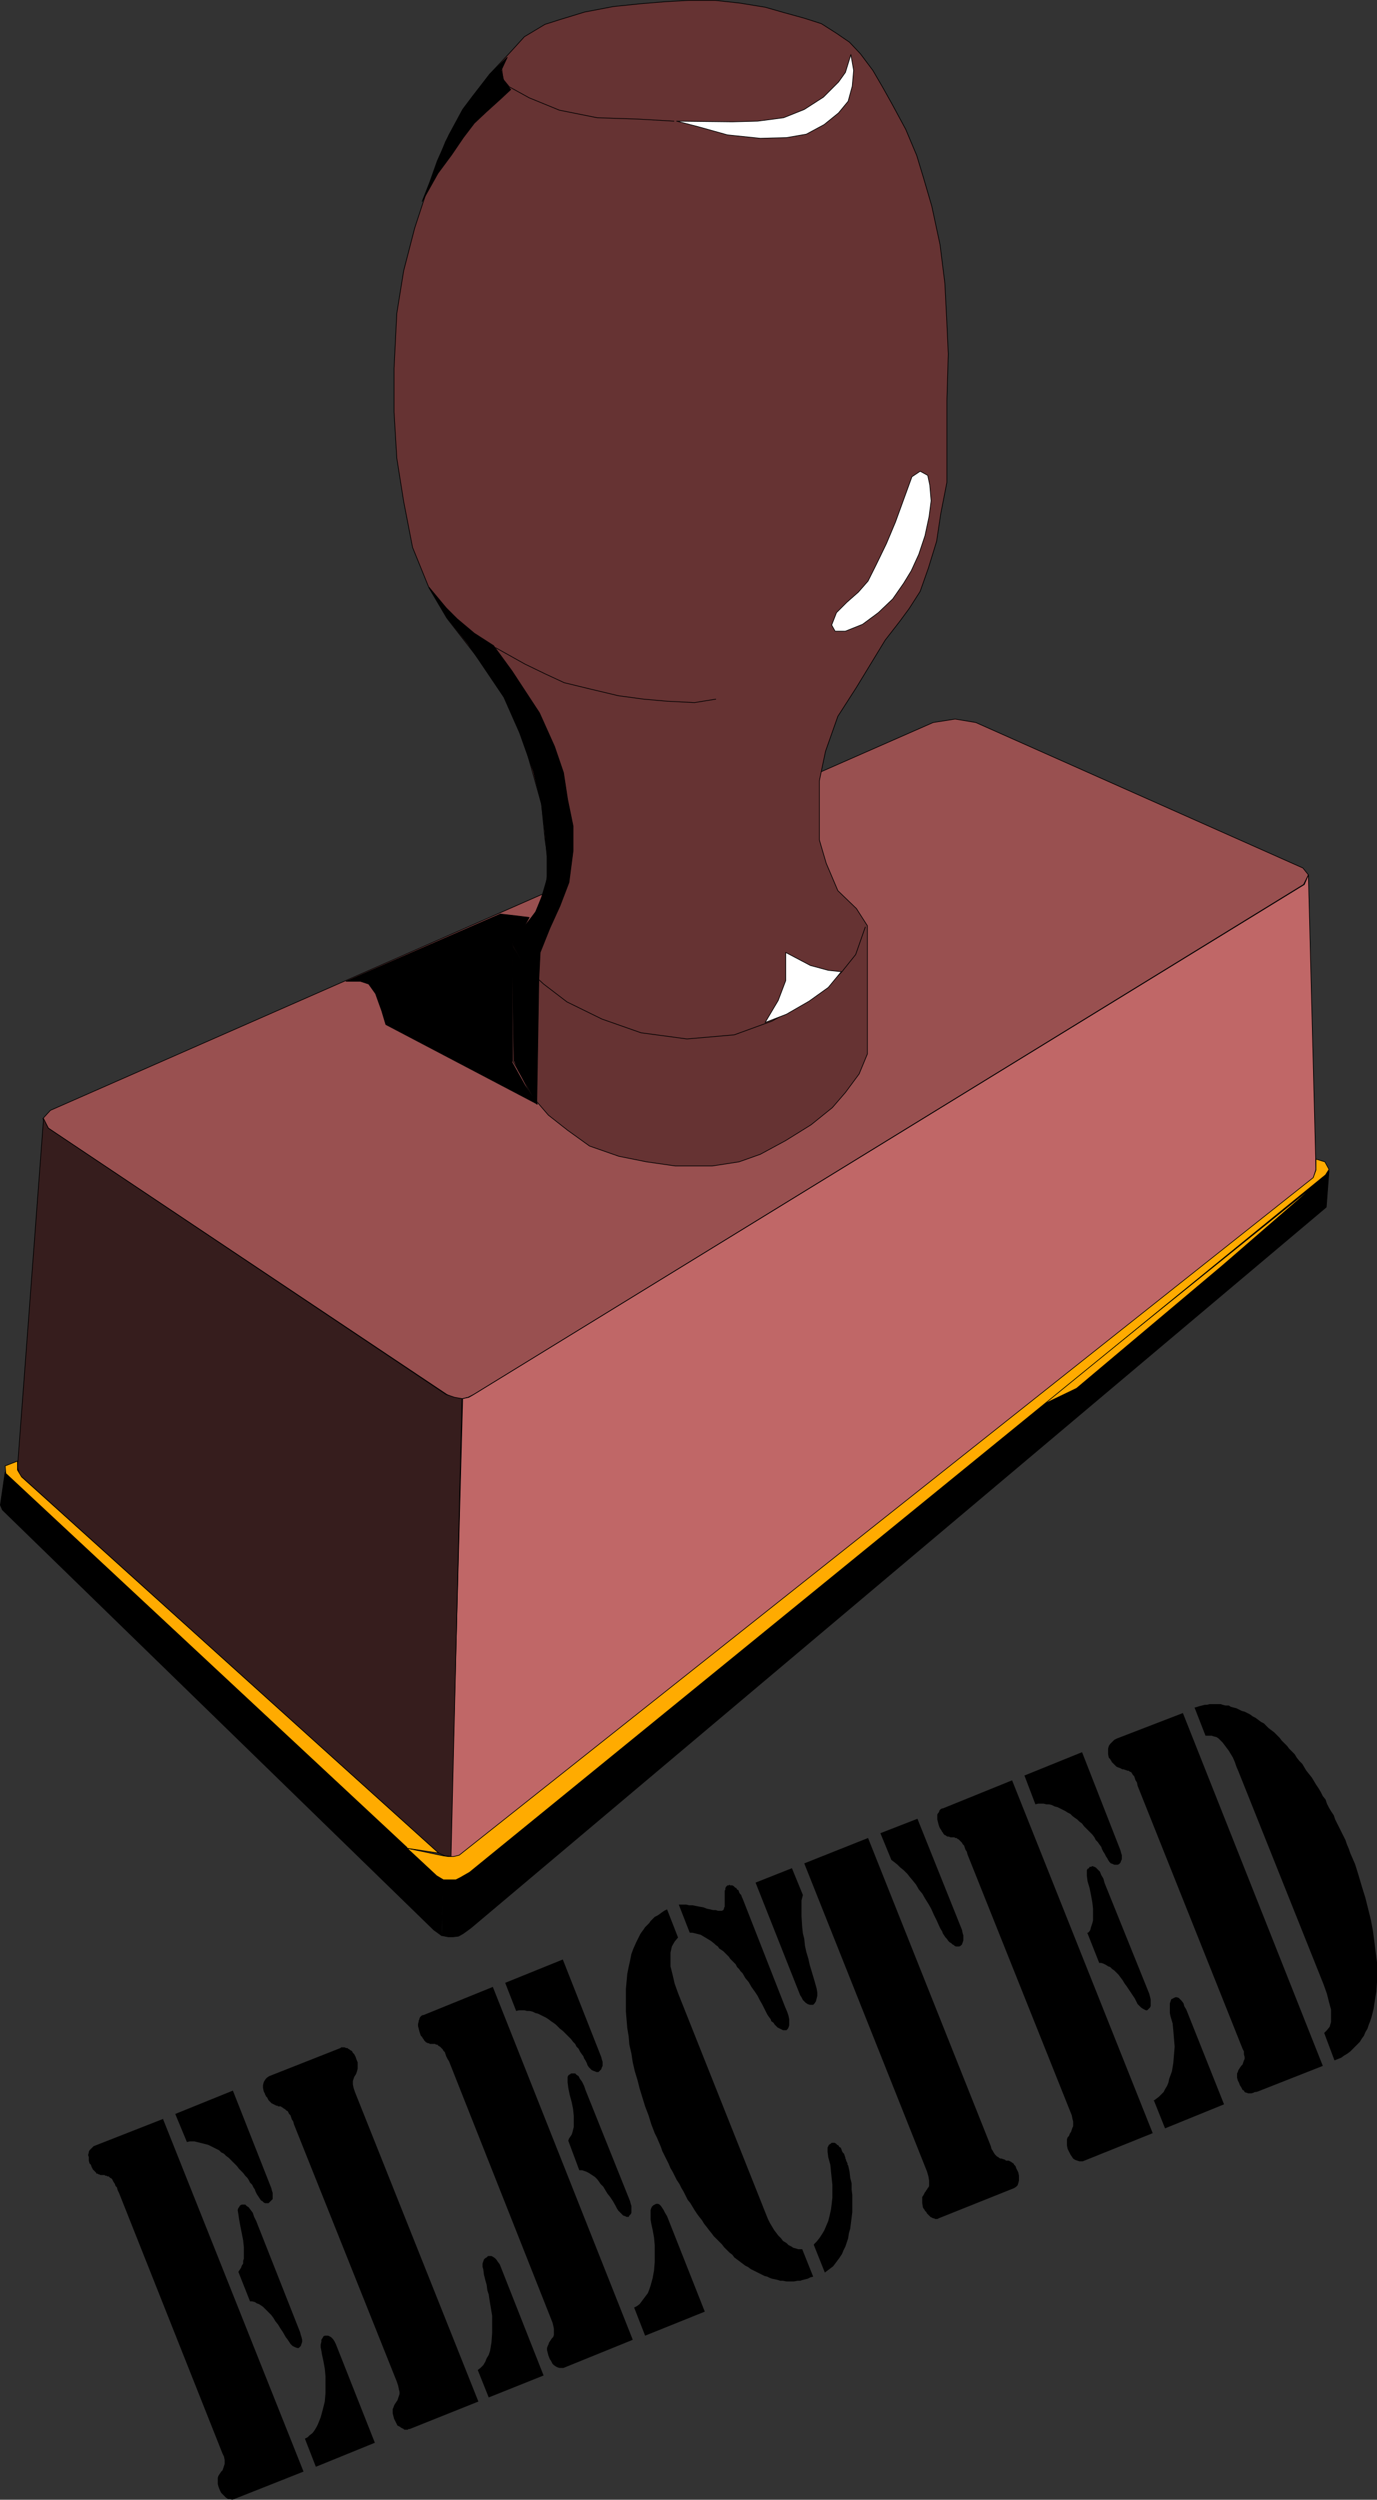 <?xml version="1.0" encoding="UTF-8" standalone="no"?>
<svg
   version="1.0"
   width="85.817mm"
   height="155.69mm"
   id="svg57"
   sodipodi:docname="Elected.wmf"
   xmlns:inkscape="http://www.inkscape.org/namespaces/inkscape"
   xmlns:sodipodi="http://sodipodi.sourceforge.net/DTD/sodipodi-0.dtd"
   xmlns="http://www.w3.org/2000/svg"
   xmlns:svg="http://www.w3.org/2000/svg">
  <rect width="100%" height="100%" fill="#333333" stroke="none"/>
  <sodipodi:namedview
     id="namedview57"
     pagecolor="#ffffff"
     bordercolor="#000000"
     borderopacity="0.25"
     inkscape:showpageshadow="2"
     inkscape:pageopacity="0.0"
     inkscape:pagecheckerboard="0"
     inkscape:deskcolor="#d1d1d1"
     inkscape:document-units="mm" />
  <defs
     id="defs1">
    <pattern
       id="WMFhbasepattern"
       patternUnits="userSpaceOnUse"
       width="6"
       height="6"
       x="0"
       y="0" />
  </defs>
  <path
     style="fill:#995050;fill-opacity:1;fill-rule:evenodd;stroke:none"
     d="m 219.814,170.075 5.17,-0.808 4.847,0.808 77.068,34.257 1.293,1.616 -1.131,2.262 -195.498,120.062 -1.293,0.646 -1.293,0.323 h -1.616 l -2.1,-0.97 -93.871,-62.697 -1.293,-2.262 1.777,-1.939 z"
     id="path1" />
  <path
     style="fill:none;stroke:#000000;stroke-width:0.162px;stroke-linecap:round;stroke-linejoin:round;stroke-miterlimit:4;stroke-dasharray:none;stroke-opacity:1"
     d="m 219.814,170.075 5.17,-0.808 4.847,0.808 77.068,34.257 1.293,1.616 -1.131,2.262 -195.498,120.062 -1.293,0.646 -1.293,0.323 h -1.616 l -2.1,-0.97 -93.871,-62.697 -1.293,-2.262 1.777,-1.939 207.939,-91.299 v 0"
     id="path2" />
  <path
     style="fill:#663333;fill-opacity:1;fill-rule:evenodd;stroke:none"
     d="m 128.366,197.545 -0.808,-8.241 -3.878,-13.735 -3.878,-9.857 -6.14,-9.372 -8.402,-10.827 -4.201,-7.11 -3.878,-9.534 -2.1,-10.827 -1.616,-10.18 -0.646,-10.827 V 86.694 l 0.646,-12.927 1.616,-10.019 2.585,-10.019 3.07,-9.372 4.201,-10.988 4.201,-7.756 6.14,-8.08 5.009,-5.333 3.231,-3.555 4.847,-2.909 3.555,-1.131 5.816,-1.778 6.786,-1.293 6.301,-0.646 5.816,-0.485 5.655,-0.323 h 6.14 l 5.816,0.646 5.978,0.97 4.524,1.293 4.685,1.293 4.039,1.293 3.554,2.262 3.07,2.101 2.585,2.747 2.908,3.878 2.262,3.878 2.262,4.04 3.231,5.979 2.585,6.14 1.616,5.333 1.939,6.625 1.939,9.049 1.131,9.049 0.485,9.534 0.323,7.11 -0.323,10.988 v 11.635 7.595 l -1.454,7.433 -0.969,6.464 -1.939,6.302 -1.939,5.494 -2.585,4.04 -2.262,3.07 -3.393,4.363 -6.786,11.15 -4.362,6.787 -2.908,8.241 -1.454,6.948 v 6.787 7.11 l 1.616,5.494 2.747,6.464 4.362,4.201 2.585,4.04 v 30.218 l -1.939,4.686 -3.231,4.363 -3.07,3.555 -5.009,4.04 -5.978,3.717 -5.978,3.232 -5.009,1.778 -6.301,0.97 h -8.725 l -6.786,-0.97 -6.463,-1.293 -6.947,-2.424 -5.17,-3.717 -4.524,-3.555 -4.039,-4.686 -2.747,-5.332 -1.616,-2.747 v -27.47 l 2.747,-4.04 2.747,-3.717 2.1,-5.171 0.969,-5.333 -0.969,-6.464 z"
     id="path3" />
  <path
     style="fill:none;stroke:#000000;stroke-width:0.162px;stroke-linecap:round;stroke-linejoin:round;stroke-miterlimit:4;stroke-dasharray:none;stroke-opacity:1"
     d="m 128.366,197.545 -0.808,-8.241 -3.878,-13.735 -3.878,-9.857 -6.14,-9.372 -8.402,-10.827 -4.201,-7.11 -3.878,-9.534 -2.1,-10.827 -1.616,-10.18 -0.646,-10.827 V 86.694 l 0.646,-12.927 1.616,-10.019 2.585,-10.019 3.07,-9.372 4.201,-10.988 4.201,-7.756 6.14,-8.08 5.009,-5.333 3.231,-3.555 4.847,-2.909 3.555,-1.131 5.816,-1.778 6.786,-1.293 6.301,-0.646 5.816,-0.485 5.655,-0.323 h 6.14 l 5.816,0.646 5.978,0.97 4.524,1.293 4.685,1.293 4.039,1.293 3.554,2.262 3.07,2.101 2.585,2.747 2.908,3.878 2.262,3.878 2.262,4.04 3.231,5.979 2.585,6.14 1.616,5.333 1.939,6.625 1.939,9.049 1.131,9.049 0.485,9.534 0.323,7.11 -0.323,10.988 v 11.635 7.595 l -1.454,7.433 -0.969,6.464 -1.939,6.302 -1.939,5.494 -2.585,4.04 -2.262,3.07 -3.393,4.363 -6.786,11.15 -4.362,6.787 -2.908,8.241 -1.454,6.948 v 6.787 7.11 l 1.616,5.494 2.747,6.464 4.362,4.201 2.585,4.04 v 30.218 l -1.939,4.686 -3.231,4.363 -3.07,3.555 -5.009,4.04 -5.978,3.717 -5.978,3.232 -5.009,1.778 -6.301,0.97 h -8.725 l -6.786,-0.97 -6.463,-1.293 -6.947,-2.424 -5.17,-3.717 -4.524,-3.555 -4.039,-4.686 -2.747,-5.332 -1.616,-2.747 v -27.47 l 2.747,-4.04 2.747,-3.717 2.1,-5.171 0.969,-5.333 -0.969,-6.464 v 0"
     id="path4" />
  <path
     style="fill:#c06767;fill-opacity:1;fill-rule:evenodd;stroke:none"
     d="m 108.978,329.242 1.454,-0.323 1.131,-0.646 195.659,-120.062 0.969,-2.262 1.777,69.323 -0.646,2.101 -200.183,158.844 -1.454,0.808 -1.616,0.162 2.908,-107.943 z"
     id="path5" />
  <path
     style="fill:none;stroke:#000000;stroke-width:0.162px;stroke-linecap:round;stroke-linejoin:round;stroke-miterlimit:4;stroke-dasharray:none;stroke-opacity:1"
     d="m 108.978,329.242 1.454,-0.323 1.131,-0.646 195.659,-120.062 0.969,-2.262 1.777,69.323 -0.646,2.101 -200.183,158.844 -1.454,0.808 -1.616,0.162 2.908,-107.943 v 0"
     id="path6" />
  <path
     style="fill:#361d1d;fill-opacity:1;fill-rule:evenodd;stroke:none"
     d="m 10.26,263.313 1.131,2.262 93.71,62.697 1.939,0.646 1.777,0.323 -2.585,107.781 -1.454,-0.162 -1.454,-0.646 L 4.605,347.178 4.12,345.401 Z"
     id="path7" />
  <path
     style="fill:none;stroke:#000000;stroke-width:0.162px;stroke-linecap:round;stroke-linejoin:round;stroke-miterlimit:4;stroke-dasharray:none;stroke-opacity:1"
     d="m 10.26,263.313 1.131,2.262 93.71,62.697 1.939,0.646 1.777,0.323 -2.585,107.781 -1.454,-0.162 -1.454,-0.646 L 4.605,347.178 4.12,345.401 10.26,263.313 v 0"
     id="path8" />
  <path
     style="fill:#000000;fill-opacity:1;fill-rule:evenodd;stroke:none"
     d="m 103.969,455.606 0.485,-13.25 -1.293,-0.485 -101.95,-95.339 -1.131,7.756 0.485,1.131 101.627,98.894 1.131,0.808 z"
     id="path9" />
  <path
     style="fill:none;stroke:#000000;stroke-width:0.162px;stroke-linecap:round;stroke-linejoin:round;stroke-miterlimit:4;stroke-dasharray:none;stroke-opacity:1"
     d="m 103.969,455.606 0.485,-13.25 -1.293,-0.485 -101.95,-95.339 -1.131,7.756 0.485,1.131 101.627,98.894 1.131,0.808 0.646,0.485 v 0"
     id="path10" />
  <path
     style="fill:#000000;fill-opacity:1;fill-rule:evenodd;stroke:none"
     d="m 103.969,455.606 1.616,0.323 h 1.131 l 1.293,-0.162 1.131,-0.646 1.777,-1.293 201.476,-169.671 0.646,-8.564 -0.646,0.808 -201.96,164.338 -1.939,1.293 -0.969,0.323 -1.293,0.162 -1.777,-0.162 -0.323,13.25 v 0 z"
     id="path11" />
  <path
     style="fill:none;stroke:#000000;stroke-width:0.162px;stroke-linecap:round;stroke-linejoin:round;stroke-miterlimit:4;stroke-dasharray:none;stroke-opacity:1"
     d="m 103.969,455.606 1.616,0.323 h 1.131 l 1.293,-0.162 1.131,-0.646 1.777,-1.293 201.476,-169.671 0.646,-8.564 -0.646,0.808 -201.96,164.338 -1.939,1.293 -0.969,0.323 -1.293,0.162 -1.777,-0.162 -0.323,13.25 v 0"
     id="path12" />
  <path
     style="fill:#ffab00;fill-opacity:1;fill-rule:evenodd;stroke:none"
     d="m 245.503,330.696 65.597,-52.84 -22.943,19.876 -34.576,29.086 -8.078,3.878 z"
     id="path13" />
  <path
     style="fill:none;stroke:#000000;stroke-width:0.162px;stroke-linecap:round;stroke-linejoin:round;stroke-miterlimit:4;stroke-dasharray:none;stroke-opacity:1"
     d="m 245.503,330.696 65.597,-52.84 -22.943,19.876 -34.576,29.086 -8.078,3.878 v 0"
     id="path14" />
  <path
     style="fill:#ffab00;fill-opacity:1;fill-rule:evenodd;stroke:none"
     d="m 312.069,273.493 0.969,1.778 -0.808,1.293 -201.637,164.177 -2.262,1.293 -0.969,0.485 h -1.131 -1.777 l -1.616,-0.97 -6.947,-6.464 8.563,1.778 1.131,0.162 h 1.293 l 1.293,-0.323 201.153,-159.49 0.646,-1.778 v -2.585 z"
     id="path15" />
  <path
     style="fill:none;stroke:#000000;stroke-width:0.162px;stroke-linecap:round;stroke-linejoin:round;stroke-miterlimit:4;stroke-dasharray:none;stroke-opacity:1"
     d="m 312.069,273.493 0.969,1.778 -0.808,1.293 -201.637,164.177 -2.262,1.293 -0.969,0.485 h -1.131 -1.777 l -1.616,-0.97 -6.947,-6.464 8.563,1.778 1.131,0.162 h 1.293 l 1.293,-0.323 201.153,-159.49 0.646,-1.778 v -2.585 l 2.1,0.646 v 0"
     id="path16" />
  <path
     style="fill:#ffab00;fill-opacity:1;fill-rule:evenodd;stroke:none"
     d="m 95.891,434.922 -94.518,-88.067 -0.162,-1.778 2.908,-1.131 v 2.101 l 0.969,1.616 98.234,88.552 -7.432,-1.131 v 0 z"
     id="path17" />
  <path
     style="fill:none;stroke:#000000;stroke-width:0.162px;stroke-linecap:round;stroke-linejoin:round;stroke-miterlimit:4;stroke-dasharray:none;stroke-opacity:1"
     d="m 95.891,434.922 -94.518,-88.067 -0.162,-1.778 2.908,-1.131 v 2.101 l 0.969,1.616 98.234,88.552 -7.432,-1.131 v 0"
     id="path18" />
  <path
     style="fill:#ffffff;fill-opacity:1;fill-rule:evenodd;stroke:none"
     d="m 200.426,12.846 -1.293,4.201 -1.616,2.262 -3.555,3.555 -4.524,2.909 -4.847,1.939 -6.14,0.808 -5.978,0.162 -13.087,-0.162 5.009,1.293 6.947,1.939 7.755,0.808 6.14,-0.162 4.685,-0.808 4.201,-2.262 3.393,-2.747 2.262,-2.747 0.969,-3.555 0.323,-3.717 -0.646,-3.717 z"
     id="path19" />
  <path
     style="fill:none;stroke:#000000;stroke-width:0.162px;stroke-linecap:round;stroke-linejoin:round;stroke-miterlimit:4;stroke-dasharray:none;stroke-opacity:1"
     d="m 200.426,12.846 -1.293,4.201 -1.616,2.262 -3.555,3.555 -4.524,2.909 -4.847,1.939 -6.14,0.808 -5.978,0.162 -13.087,-0.162 5.009,1.293 6.947,1.939 7.755,0.808 6.14,-0.162 4.685,-0.808 4.201,-2.262 3.393,-2.747 2.262,-2.747 0.969,-3.555 0.323,-3.717 -0.646,-3.717 v 0"
     id="path20" />
  <path
     style="fill:none;stroke:#000000;stroke-width:0.162px;stroke-linecap:round;stroke-linejoin:round;stroke-miterlimit:4;stroke-dasharray:none;stroke-opacity:1"
     d="m 158.741,28.521 -8.402,-0.485 -9.694,-0.323 -8.886,-1.778 -7.109,-2.909 -4.685,-2.585 -1.454,-1.778 -0.323,-2.424 0.969,-2.262"
     id="path21" />
  <path
     style="fill:#ffffff;fill-opacity:1;fill-rule:evenodd;stroke:none"
     d="m 216.744,110.932 -1.939,1.293 -1.939,5.332 -1.939,5.333 -2.1,5.009 -2.424,5.009 -1.939,3.878 -2.262,2.585 -2.747,2.424 -2.424,2.424 -1.131,2.909 0.808,1.454 h 2.424 l 4.039,-1.616 3.716,-2.747 3.393,-3.232 2.585,-3.717 1.777,-2.909 1.777,-3.878 1.454,-4.363 0.969,-4.525 0.485,-3.717 -0.323,-3.717 -0.485,-2.262 -1.777,-0.97 z"
     id="path22" />
  <path
     style="fill:none;stroke:#000000;stroke-width:0.162px;stroke-linecap:round;stroke-linejoin:round;stroke-miterlimit:4;stroke-dasharray:none;stroke-opacity:1"
     d="m 216.744,110.932 -1.939,1.293 -1.939,5.332 -1.939,5.333 -2.1,5.009 -2.424,5.009 -1.939,3.878 -2.262,2.585 -2.747,2.424 -2.424,2.424 -1.131,2.909 0.808,1.454 h 2.424 l 4.039,-1.616 3.716,-2.747 3.393,-3.232 2.585,-3.717 1.777,-2.909 1.777,-3.878 1.454,-4.363 0.969,-4.525 0.485,-3.717 -0.323,-3.717 -0.485,-2.262 -1.777,-0.97 v 0"
     id="path23" />
  <path
     style="fill:none;stroke:#000000;stroke-width:0.162px;stroke-linecap:round;stroke-linejoin:round;stroke-miterlimit:4;stroke-dasharray:none;stroke-opacity:1"
     d="m 168.597,164.581 -5.009,0.808 -6.463,-0.323 -5.493,-0.485 -5.978,-0.808 -6.786,-1.616 -5.978,-1.454 -4.524,-2.101 -4.685,-2.262 -6.947,-3.878"
     id="path24" />
  <path
     style="fill:none;stroke:#000000;stroke-width:0.162px;stroke-linecap:round;stroke-linejoin:round;stroke-miterlimit:4;stroke-dasharray:none;stroke-opacity:1"
     d="m 120.611,222.269 3.393,5.656 4.039,3.717 5.493,4.201 8.24,4.04 9.209,3.232 10.825,1.454 11.148,-0.97 8.886,-3.232 7.432,-4.201 5.332,-3.717 3.716,-3.717 3.231,-4.04 2.262,-6.464"
     id="path25" />
  <path
     style="fill:#ffffff;fill-opacity:1;fill-rule:evenodd;stroke:none"
     d="m 198.164,228.732 -3.07,-0.323 -4.201,-1.131 -5.816,-3.07 v 6.625 l -1.777,4.686 -3.07,5.171 5.009,-1.939 5.332,-3.07 4.524,-3.232 z"
     id="path26" />
  <path
     style="fill:none;stroke:#000000;stroke-width:0.162px;stroke-linecap:round;stroke-linejoin:round;stroke-miterlimit:4;stroke-dasharray:none;stroke-opacity:1"
     d="m 198.164,228.732 -3.07,-0.323 -4.201,-1.131 -5.816,-3.07 v 6.625 l -1.777,4.686 -3.07,5.171 5.009,-1.939 5.332,-3.07 4.524,-3.232 3.07,-3.717 v 0"
     id="path27" />
  <path
     style="fill:#000000;fill-opacity:1;fill-rule:evenodd;stroke:none"
     d="m 131.921,213.219 -2.424,5.333 -2.262,5.656 -0.323,6.464 -3.07,-2.909 -3.07,-5.494 1.616,-2.747 3.716,-4.686 1.454,-3.555 1.293,-4.363 v -5.333 l -0.485,-5.656 -0.808,-6.625 -1.939,-7.756 -3.231,-9.049 -3.716,-8.403 -8.402,-12.443 -5.009,-6.302 -4.201,-7.11 4.039,4.848 2.585,2.585 4.039,3.393 4.524,2.909 4.362,5.979 6.463,9.857 3.554,7.918 2.1,6.14 0.969,6.302 1.293,6.302 v 5.817 l -0.969,7.433 z"
     id="path28" />
  <path
     style="fill:none;stroke:#000000;stroke-width:0.162px;stroke-linecap:round;stroke-linejoin:round;stroke-miterlimit:4;stroke-dasharray:none;stroke-opacity:1"
     d="m 131.921,213.219 -2.424,5.333 -2.262,5.656 -0.323,6.464 -3.07,-2.909 -3.07,-5.494 1.616,-2.747 3.716,-4.686 1.454,-3.555 1.293,-4.363 v -5.333 l -0.485,-5.656 -0.808,-6.625 -1.939,-7.756 -3.231,-9.049 -3.716,-8.403 -8.402,-12.443 -5.009,-6.302 -4.201,-7.11 4.039,4.848 2.585,2.585 4.039,3.393 4.524,2.909 4.362,5.979 6.463,9.857 3.554,7.918 2.1,6.14 0.969,6.302 1.293,6.302 v 5.817 l -0.969,7.433 -2.1,5.494 v 0"
     id="path29" />
  <path
     style="fill:#000000;fill-opacity:1;fill-rule:evenodd;stroke:none"
     d="m 117.864,215.159 4.201,0.485 2.585,0.323 -1.777,3.232 -2.262,3.07 v 27.794 l 3.07,5.494 2.908,4.363 -35.707,-18.745 -0.969,-3.232 -1.454,-4.04 -1.616,-2.262 -1.939,-0.646 h -3.393 z"
     id="path30" />
  <path
     style="fill:none;stroke:#000000;stroke-width:0.162px;stroke-linecap:round;stroke-linejoin:round;stroke-miterlimit:4;stroke-dasharray:none;stroke-opacity:1"
     d="m 117.864,215.159 4.201,0.485 2.585,0.323 -1.777,3.232 -2.262,3.07 v 27.794 l 3.07,5.494 2.908,4.363 -35.707,-18.745 -0.969,-3.232 -1.454,-4.04 -1.616,-2.262 -1.939,-0.646 h -3.393 l 36.353,-15.836 v 0"
     id="path31" />
  <path
     style="fill:#000000;fill-opacity:1;fill-rule:evenodd;stroke:none"
     d="m 121.096,249.577 0.969,2.424 2.1,3.555 2.262,4.363 0.485,-29.086 -3.07,-3.07 -3.231,-5.171 0.485,27.147 v 0 z"
     id="path32" />
  <path
     style="fill:none;stroke:#000000;stroke-width:0.162px;stroke-linecap:round;stroke-linejoin:round;stroke-miterlimit:4;stroke-dasharray:none;stroke-opacity:1"
     d="m 121.096,249.577 0.969,2.424 2.1,3.555 2.262,4.363 0.485,-29.086 -3.07,-3.07 -3.231,-5.171 0.485,27.147 v 0"
     id="path33" />
  <path
     style="fill:#000000;fill-opacity:1;fill-rule:evenodd;stroke:none"
     d="m 111.401,22.542 -2.424,3.232 -3.231,5.979 -2.747,6.14 -1.777,5.009 -1.777,4.525 3.716,-6.625 3.231,-4.363 2.747,-4.04 2.585,-3.393 2.747,-2.585 3.393,-3.07 2.424,-2.262 -1.616,-2.101 -0.646,-2.424 1.454,-3.07 -4.039,3.878 -4.039,5.171 z"
     id="path34" />
  <path
     style="fill:none;stroke:#000000;stroke-width:0.162px;stroke-linecap:round;stroke-linejoin:round;stroke-miterlimit:4;stroke-dasharray:none;stroke-opacity:1"
     d="m 111.401,22.542 -2.424,3.232 -3.231,5.979 -2.747,6.14 -1.777,5.009 -1.777,4.525 3.716,-6.625 3.231,-4.363 2.747,-4.04 2.585,-3.393 2.747,-2.585 3.393,-3.07 2.424,-2.262 -1.616,-2.101 -0.646,-2.424 1.454,-3.07 -4.039,3.878 -4.039,5.171 v 0"
     id="path35" />
  <path
     style="fill:#000000;fill-opacity:1;fill-rule:evenodd;stroke:none"
     d="m 278.625,403.251 32.96,83.058 -15.187,5.979 -0.485,0.162 h -0.323 l -0.323,0.162 -0.485,0.162 h -0.162 -0.323 -0.323 l -0.323,-0.162 h -0.162 l -0.323,-0.162 -0.162,-0.323 -0.323,-0.162 -0.162,-0.323 -0.162,-0.323 -0.323,-0.485 -0.162,-0.485 -0.323,-0.646 -0.162,-0.646 v -0.485 -0.485 l 0.162,-0.323 0.162,-0.485 0.323,-0.485 0.323,-0.485 0.323,-0.323 0.162,-0.485 0.162,-0.485 0.162,-0.323 v -0.485 l -0.162,-0.646 v -0.646 l -0.323,-0.646 -0.323,-0.808 -24.397,-61.081 -0.162,-0.808 -0.323,-0.485 -0.162,-0.485 -0.162,-0.485 -0.323,-0.323 -0.162,-0.323 -0.162,-0.162 v -0.162 h -0.162 l -0.323,-0.162 -0.162,-0.162 h -0.323 l -0.323,-0.162 h -0.162 l -0.323,-0.162 h -0.323 l -0.323,-0.162 -0.323,-0.162 -0.485,-0.162 -0.323,-0.162 -0.162,-0.162 -0.323,-0.323 -0.323,-0.323 -0.323,-0.323 V 414.562 l -0.162,-0.162 -0.162,-0.323 -0.323,-0.323 -0.162,-0.808 v -0.646 -0.646 l 0.162,-0.646 0.323,-0.485 0.485,-0.485 0.485,-0.485 0.646,-0.323 15.511,-5.979 z"
     id="path36" />
  <path
     style="fill:#000000;fill-opacity:1;fill-rule:evenodd;stroke:none"
     d="m 281.371,401.958 0.646,-0.162 0.485,-0.162 0.646,-0.162 0.646,-0.162 h 0.485 l 0.646,-0.162 h 0.646 0.646 0.646 0.646 l 0.485,0.162 0.646,0.162 h 0.808 l 0.485,0.323 0.646,0.162 0.646,0.162 0.646,0.323 0.646,0.323 0.646,0.162 0.646,0.323 0.646,0.323 0.646,0.485 0.646,0.323 0.646,0.485 0.646,0.485 0.646,0.323 0.485,0.485 0.646,0.646 0.646,0.485 0.646,0.485 0.646,0.646 0.646,0.646 0.485,0.646 0.646,0.646 0.646,0.646 0.485,0.646 0.646,0.646 0.646,0.646 0.485,0.808 0.646,0.808 0.646,0.646 0.485,0.808 0.485,0.808 0.646,0.808 0.646,0.808 0.485,0.808 0.485,0.808 0.646,0.97 0.485,0.808 0.485,0.97 0.646,0.808 0.323,0.97 0.485,0.97 0.485,0.808 0.646,0.97 0.323,0.97 0.485,0.97 0.485,0.97 0.485,0.97 0.485,0.97 0.485,0.97 0.323,0.97 0.485,1.131 0.323,0.97 1.131,2.585 0.808,2.585 0.808,2.747 0.808,2.585 0.646,2.585 0.646,2.585 0.485,2.585 0.323,2.424 0.323,2.585 0.323,2.424 v 2.424 2.262 l -0.162,2.262 -0.323,1.939 -0.323,2.101 -0.485,1.939 -0.323,0.97 -0.323,0.808 -0.323,0.97 -0.485,0.808 -0.323,0.808 -0.485,0.646 -0.485,0.808 -0.485,0.485 -0.646,0.646 -0.646,0.646 -0.485,0.485 -0.646,0.485 -0.808,0.485 -0.646,0.485 -0.808,0.323 -0.808,0.323 -2.424,-6.464 0.646,-0.646 0.646,-0.808 0.323,-1.131 v -1.293 -1.616 l -0.485,-1.778 -0.485,-1.939 -0.808,-2.262 -20.034,-50.093 -0.485,-1.131 -0.323,-0.97 -0.485,-1.131 -0.485,-0.808 -0.485,-0.808 -0.485,-0.646 -0.485,-0.646 -0.485,-0.646 -0.485,-0.485 -0.485,-0.485 -0.485,-0.323 -0.646,-0.162 -0.485,-0.162 h -0.485 -0.485 -0.485 z"
     id="path37" />
  <path
     style="fill:#000000;fill-opacity:1;fill-rule:evenodd;stroke:none"
     d="m 238.394,419.087 33.122,83.058 -16.48,6.625 h -0.485 -0.323 l -0.485,-0.162 -0.485,-0.162 -0.485,-0.323 -0.323,-0.485 -0.323,-0.485 -0.323,-0.646 -0.323,-0.646 -0.162,-0.808 v -0.485 -0.485 -0.485 l 0.162,-0.485 0.323,-0.323 0.162,-0.485 0.323,-0.485 0.162,-0.485 0.162,-0.485 0.162,-0.323 v -0.485 -0.646 l -0.162,-0.646 -0.162,-0.808 -24.558,-61.405 -0.162,-0.646 -0.323,-0.485 -0.162,-0.485 -0.162,-0.485 -0.323,-0.323 -0.162,-0.323 -0.323,-0.323 -0.162,-0.162 -0.162,-0.162 -0.162,-0.162 -0.323,-0.162 -0.162,-0.162 H 224.984 l -0.162,-0.162 h -0.323 -0.162 -0.323 -0.162 l -0.323,-0.162 h -0.162 -0.162 l -0.323,-0.162 -0.162,-0.162 h -0.162 l -0.162,-0.162 -0.162,-0.162 -0.162,-0.323 -0.162,-0.162 -0.162,-0.323 -0.323,-0.485 -0.162,-0.323 -0.162,-0.485 -0.162,-0.646 -0.162,-0.646 v -0.646 -0.485 l 0.162,-0.323 0.162,-0.162 0.162,-0.323 v -0.162 l 0.162,-0.162 0.162,-0.162 0.323,-0.162 h 0.162 z"
     id="path38" />
  <path
     style="fill:#000000;fill-opacity:1;fill-rule:evenodd;stroke:none"
     d="m 271.677,494.55 0.646,-0.485 0.646,-0.485 0.485,-0.485 0.646,-0.646 0.323,-0.646 0.485,-0.808 0.323,-0.808 0.162,-0.808 0.646,-1.778 0.323,-1.939 0.162,-1.939 0.162,-1.939 -0.162,-1.939 -0.162,-1.939 -0.162,-1.616 -0.485,-1.616 -0.162,-0.808 v -0.808 -0.808 -0.646 l 0.162,-0.485 0.162,-0.485 0.323,-0.162 0.323,-0.162 0.323,-0.162 h 0.323 l 0.485,0.162 0.323,0.323 0.323,0.323 0.485,0.646 0.162,0.646 0.485,0.808 8.886,22.3 -13.895,5.656 -2.585,-6.464 v 0 z"
     id="path39" />
  <path
     style="fill:#000000;fill-opacity:1;fill-rule:evenodd;stroke:none"
     d="m 241.302,417.955 13.572,-5.494 9.048,23.108 0.162,0.646 0.162,0.485 v 0.485 0.485 l -0.162,0.323 -0.162,0.485 -0.323,0.323 -0.323,0.162 h -0.485 -0.323 l -0.323,-0.162 -0.485,-0.162 -0.323,-0.323 -0.323,-0.485 -0.162,-0.323 -0.323,-0.485 -0.323,-0.646 -0.323,-0.485 -0.323,-0.646 -0.162,-0.485 -0.485,-0.646 -0.323,-0.485 -0.485,-0.485 -0.323,-0.646 -0.485,-0.646 -0.485,-0.485 -0.485,-0.485 -0.485,-0.485 -0.485,-0.485 -0.485,-0.646 -0.646,-0.485 -0.485,-0.485 -0.485,-0.323 -0.646,-0.485 -0.485,-0.485 -0.646,-0.323 -0.485,-0.323 -0.646,-0.323 -0.646,-0.323 -0.646,-0.323 -0.646,-0.162 -0.646,-0.323 -0.646,-0.162 h -0.646 l -0.646,-0.162 h -0.646 -0.646 l -0.646,0.162 -2.585,-6.787 z"
     id="path40" />
  <path
     style="fill:#000000;fill-opacity:1;fill-rule:evenodd;stroke:none"
     d="m 256.005,455.121 0.485,-0.323 0.323,-0.485 0.162,-0.646 0.162,-0.485 0.162,-0.485 0.162,-0.646 v -0.646 -0.646 -1.454 l -0.162,-1.454 -0.323,-1.778 -0.323,-1.616 -0.485,-1.616 -0.162,-1.293 v -0.808 -0.485 l 0.162,-0.323 0.323,-0.162 0.162,-0.323 h 0.323 l 0.323,-0.162 0.485,0.162 0.323,0.162 0.485,0.485 0.485,0.485 0.323,0.808 0.485,0.808 0.323,1.131 10.502,26.016 0.162,0.646 0.162,0.646 v 0.485 0.646 0.485 l -0.162,0.323 -0.323,0.323 -0.323,0.323 h -0.323 l -0.323,-0.162 -0.323,-0.162 -0.485,-0.323 -0.323,-0.323 -0.485,-0.485 -0.323,-0.646 -0.323,-0.646 -0.646,-0.97 -0.646,-0.97 -0.646,-0.97 -0.485,-0.646 -0.485,-0.808 -0.485,-0.646 -0.485,-0.646 -0.485,-0.485 -0.485,-0.485 -0.485,-0.323 -0.485,-0.485 -0.485,-0.162 -0.485,-0.323 -0.646,-0.323 -0.485,-0.162 h -0.485 l -2.747,-6.948 v 0 z"
     id="path41" />
  <path
     style="fill:#000000;fill-opacity:1;fill-rule:evenodd;stroke:none"
     d="m 207.373,431.529 8.725,-3.393 10.502,26.178 0.162,0.808 0.162,0.485 v 0.646 0.485 l -0.162,0.485 -0.162,0.485 -0.323,0.323 -0.323,0.162 h -0.162 -0.323 -0.323 l -0.323,-0.162 -0.162,-0.162 -0.323,-0.162 -0.323,-0.323 -0.323,-0.162 -0.323,-0.323 -0.323,-0.485 -0.323,-0.323 -0.323,-0.485 -0.323,-0.485 -0.162,-0.485 -0.323,-0.485 -0.323,-0.646 -0.646,-1.454 -0.646,-1.293 -0.646,-1.454 -0.646,-1.131 -0.808,-1.293 -0.646,-1.131 -0.808,-0.97 -0.646,-1.131 -0.646,-0.808 -0.808,-0.97 -0.646,-0.808 -0.808,-0.808 -0.808,-0.646 -0.646,-0.646 -0.808,-0.646 -0.646,-0.485 z"
     id="path42" />
  <path
     style="fill:#000000;fill-opacity:1;fill-rule:evenodd;stroke:none"
     d="m 186.531,439.77 2.585,6.302 -0.323,1.293 v 1.616 2.101 l 0.162,2.585 0.162,1.454 0.323,1.293 0.162,1.616 0.323,1.454 0.485,1.616 0.323,1.454 0.485,1.616 0.485,1.616 0.323,1.131 0.323,1.131 0.162,0.97 v 0.808 l -0.162,0.646 -0.162,0.646 -0.323,0.485 -0.323,0.323 h -0.485 -0.323 l -0.485,-0.162 -0.485,-0.323 -0.323,-0.323 -0.323,-0.323 -0.323,-0.646 -0.323,-0.485 -10.502,-26.501 8.563,-3.393 z"
     id="path43" />
  <path
     style="fill:#000000;fill-opacity:1;fill-rule:evenodd;stroke:none"
     d="m 189.439,438.639 15.026,-5.979 28.921,72.554 0.162,0.646 0.323,0.485 0.162,0.323 0.323,0.485 0.323,0.323 0.162,0.162 0.323,0.162 0.162,0.162 0.323,0.162 h 0.323 l 0.323,0.162 h 0.162 l 0.323,0.162 0.162,0.162 h 0.323 0.323 l 0.323,0.162 0.323,0.162 0.162,0.162 0.323,0.162 0.162,0.323 0.323,0.323 0.162,0.485 0.162,0.323 0.323,0.646 0.162,0.808 v 0.646 0.485 l -0.162,0.646 -0.162,0.485 -0.323,0.323 -0.485,0.323 -17.773,7.11 -0.323,0.162 h -0.162 -0.323 l -0.323,-0.162 h -0.162 l -0.323,-0.162 -0.323,-0.162 -0.162,-0.162 -0.162,-0.162 -0.323,-0.323 -0.162,-0.162 -0.162,-0.323 -0.323,-0.323 -0.162,-0.323 -0.162,-0.162 -0.162,-0.323 -0.162,-0.97 v -0.646 -0.808 l 0.323,-0.485 0.162,-0.323 0.162,-0.323 0.162,-0.162 0.162,-0.323 0.162,-0.162 0.162,-0.323 0.162,-0.162 0.162,-0.323 v -0.485 -0.808 l -0.162,-0.97 -0.323,-1.131 -28.921,-72.554 z"
     id="path44" />
  <path
     style="fill:#000000;fill-opacity:1;fill-rule:evenodd;stroke:none"
     d="m 191.701,528.322 0.646,-0.646 0.646,-0.808 0.646,-0.97 0.485,-0.808 0.485,-1.131 0.485,-1.131 0.323,-1.293 0.323,-1.454 0.162,-1.293 0.162,-1.454 v -1.454 -1.616 l -0.162,-1.454 -0.162,-1.616 -0.162,-1.616 -0.485,-1.778 -0.162,-1.293 v -0.97 l 0.323,-0.646 0.485,-0.323 0.162,-0.162 h 0.323 0.162 0.162 l 0.323,0.162 0.162,0.162 0.162,0.162 0.323,0.162 0.162,0.323 0.323,0.162 0.162,0.323 0.162,0.485 0.162,0.323 0.323,0.323 0.162,0.485 0.162,0.485 v 0.162 l 0.162,0.323 v 0.162 l 0.162,0.323 0.162,0.323 v 0.162 0.162 l 0.162,0.162 0.323,1.454 0.162,1.454 0.323,1.293 v 1.454 l 0.162,1.293 v 1.454 1.293 1.293 l -0.162,1.293 -0.162,1.293 -0.162,1.293 -0.323,1.131 -0.162,1.131 -0.323,0.97 -0.323,0.97 -0.485,0.97 -0.323,0.808 -0.646,0.97 -0.485,0.646 -0.485,0.646 -0.485,0.646 -0.646,0.485 -0.646,0.485 -0.646,0.485 -2.585,-6.464 v 0 z"
     id="path45" />
  <path
     style="fill:#000000;fill-opacity:1;fill-rule:evenodd;stroke:none"
     d="m 157.125,449.466 2.585,6.625 -0.808,0.97 -0.646,1.131 -0.323,1.454 v 1.454 1.778 l 0.485,1.939 0.485,2.101 0.808,2.262 20.842,52.356 0.323,0.808 0.485,0.97 0.485,0.808 0.485,0.808 0.485,0.646 0.485,0.646 0.646,0.646 0.485,0.646 0.808,0.485 0.485,0.485 0.646,0.323 0.485,0.323 0.646,0.162 0.485,0.162 h 0.485 0.485 l 2.585,6.464 -0.646,0.162 -0.646,0.323 -0.646,0.162 -0.646,0.162 -0.485,0.162 h -0.646 l -0.808,0.162 h -0.485 -0.646 -0.646 l -0.808,-0.162 h -0.646 l -0.485,-0.162 -0.646,-0.162 -0.808,-0.162 -0.485,-0.162 -0.646,-0.323 -0.646,-0.162 -0.646,-0.323 -0.646,-0.323 -0.646,-0.323 -0.646,-0.323 -0.646,-0.323 -0.646,-0.485 -0.646,-0.323 -0.646,-0.485 -0.646,-0.485 -0.646,-0.485 -0.646,-0.485 -0.485,-0.646 -0.646,-0.485 -0.646,-0.646 -0.646,-0.646 -0.485,-0.646 -0.646,-0.646 -0.646,-0.646 -0.646,-0.646 -0.485,-0.646 -0.646,-0.808 -0.485,-0.646 -0.646,-0.808 -0.485,-0.808 -0.646,-0.808 -0.485,-0.646 -0.646,-0.97 -0.485,-0.808 -0.485,-0.808 -0.646,-0.808 -0.485,-0.97 -0.485,-0.97 -0.485,-0.808 -0.485,-0.97 -0.646,-0.97 -0.485,-0.97 -0.485,-0.97 -0.485,-0.808 -0.485,-1.131 -0.485,-0.97 -0.485,-0.97 -0.485,-0.97 -0.323,-0.97 -0.485,-1.131 -0.485,-1.131 -0.485,-0.97 -0.808,-2.101 -0.646,-2.101 -0.808,-2.101 -0.646,-2.101 -0.646,-2.101 -0.485,-1.939 -0.646,-2.101 -0.485,-2.101 -0.323,-2.101 -0.485,-2.101 -0.162,-1.939 -0.323,-1.939 -0.162,-1.939 -0.162,-1.939 v -1.778 -1.939 -1.616 l 0.162,-1.778 0.162,-1.778 0.323,-1.616 0.323,-1.454 0.323,-1.616 0.485,-1.293 0.646,-1.454 0.323,-0.646 0.323,-0.646 0.323,-0.646 0.323,-0.485 0.485,-0.646 0.323,-0.485 0.485,-0.485 0.485,-0.485 0.323,-0.485 0.485,-0.485 0.485,-0.485 0.646,-0.323 0.485,-0.323 0.646,-0.485 0.485,-0.323 0.646,-0.323 z"
     id="path46" />
  <path
     style="fill:#000000;fill-opacity:1;fill-rule:evenodd;stroke:none"
     d="m 159.872,448.335 h 0.646 0.485 0.646 l 0.646,0.162 h 0.808 l 0.808,0.162 0.808,0.162 0.969,0.162 0.808,0.323 0.808,0.162 0.646,0.162 h 0.646 l 0.485,0.162 h 0.485 0.323 0.162 l 0.323,-0.162 0.162,-0.323 v -0.162 l 0.162,-0.323 v -0.485 -0.485 -0.485 -0.646 -0.646 -0.485 -0.485 l 0.162,-0.323 v -0.323 l 0.162,-0.323 0.162,-0.162 0.162,-0.162 h 0.323 l 0.162,-0.162 0.162,0.162 h 0.323 0.162 l 0.323,0.162 0.162,0.162 0.162,0.162 0.323,0.162 0.162,0.323 0.323,0.162 0.162,0.485 0.162,0.323 0.323,0.323 0.162,0.485 0.162,0.323 10.017,25.531 0.485,1.131 0.323,0.97 0.162,0.808 v 0.808 0.646 l -0.162,0.485 -0.162,0.323 -0.323,0.323 h -0.323 -0.323 -0.162 l -0.323,-0.162 -0.323,-0.162 -0.323,-0.162 -0.323,-0.162 -0.323,-0.323 -0.323,-0.323 -0.323,-0.485 -0.485,-0.323 -0.162,-0.485 -0.485,-0.646 -0.323,-0.485 -0.323,-0.646 -0.323,-0.646 -0.485,-0.97 -0.646,-1.131 -0.485,-0.97 -0.646,-0.97 -0.808,-1.131 -0.646,-1.131 -0.808,-0.97 -0.646,-1.131 -0.485,-0.485 -0.323,-0.485 -0.485,-0.485 -0.323,-0.646 -0.485,-0.485 -0.323,-0.323 -0.485,-0.485 -0.323,-0.485 -0.485,-0.485 -0.323,-0.323 -0.485,-0.485 -0.485,-0.323 -0.485,-0.323 -0.323,-0.485 -0.485,-0.323 -0.323,-0.323 -0.808,-0.646 -0.808,-0.485 -0.808,-0.485 -0.808,-0.485 -0.646,-0.162 -0.646,-0.162 -0.646,-0.162 h -0.646 l -2.585,-6.625 z"
     id="path47" />
  <path
     style="fill:#000000;fill-opacity:1;fill-rule:evenodd;stroke:none"
     d="m 116.087,467.725 32.96,83.058 -16.318,6.625 h -0.485 -0.485 l -0.485,-0.162 -0.323,-0.162 -0.485,-0.323 -0.323,-0.323 -0.323,-0.646 -0.323,-0.485 -0.323,-0.808 -0.162,-0.646 -0.162,-0.646 v -0.485 l 0.162,-0.485 0.162,-0.323 0.162,-0.485 0.323,-0.485 0.323,-0.485 0.323,-0.323 0.162,-0.485 v -0.485 -0.485 -0.485 l -0.162,-0.808 -0.162,-0.646 -24.397,-61.566 -0.323,-0.485 -0.323,-0.646 -0.162,-0.485 -0.162,-0.485 -0.323,-0.323 -0.162,-0.323 -0.323,-0.323 -0.162,-0.162 -0.162,-0.162 -0.323,-0.162 -0.162,-0.162 -0.162,-0.162 h -0.323 l -0.162,-0.162 h -0.323 -0.162 -0.323 -0.162 -0.323 l -0.162,-0.162 h -0.323 l -0.162,-0.162 h -0.162 l -0.162,-0.162 -0.162,-0.162 -0.162,-0.162 -0.162,-0.323 -0.162,-0.162 -0.162,-0.323 -0.323,-0.323 -0.162,-0.485 -0.162,-0.485 -0.162,-0.646 -0.162,-0.646 v -0.485 l 0.162,-0.646 v -0.162 l 0.162,-0.323 v -0.162 l 0.162,-0.323 0.162,-0.162 0.162,-0.162 0.323,-0.162 h 0.162 l 16.318,-6.625 z"
     id="path48" />
  <path
     style="fill:#000000;fill-opacity:1;fill-rule:evenodd;stroke:none"
     d="m 149.37,543.189 0.646,-0.323 0.646,-0.485 0.485,-0.646 0.485,-0.646 0.485,-0.646 0.485,-0.646 0.323,-0.808 0.323,-0.97 0.485,-1.778 0.323,-1.778 0.162,-1.939 v -2.101 -1.939 l -0.162,-1.778 -0.323,-1.778 -0.323,-1.454 -0.162,-0.97 v -0.808 -0.808 -0.646 l 0.162,-0.485 0.162,-0.323 0.323,-0.323 0.323,-0.162 0.323,-0.162 h 0.485 l 0.323,0.162 0.323,0.323 0.323,0.485 0.323,0.485 0.323,0.646 0.485,0.808 8.886,22.461 -14.056,5.656 -2.585,-6.625 z"
     id="path49" />
  <path
     style="fill:#000000;fill-opacity:1;fill-rule:evenodd;stroke:none"
     d="m 118.995,466.756 13.572,-5.494 9.048,22.946 0.162,0.646 0.162,0.485 v 0.485 0.485 l -0.162,0.323 -0.162,0.485 -0.323,0.323 -0.323,0.323 h -0.485 l -0.323,-0.162 -0.485,-0.162 -0.323,-0.162 -0.323,-0.323 -0.323,-0.323 -0.323,-0.485 -0.162,-0.485 -0.323,-0.646 -0.323,-0.485 -0.162,-0.485 -0.485,-0.646 -0.323,-0.485 -0.323,-0.646 -0.485,-0.485 -0.323,-0.646 -0.485,-0.485 -0.485,-0.646 -0.485,-0.485 -0.485,-0.485 -0.485,-0.485 -0.485,-0.485 -0.646,-0.485 -0.485,-0.485 -0.485,-0.485 -0.646,-0.485 -0.485,-0.323 -0.646,-0.485 -0.485,-0.323 -0.646,-0.323 -0.646,-0.323 -0.646,-0.323 -0.646,-0.162 -0.646,-0.323 -0.646,-0.162 h -0.646 l -0.646,-0.162 h -0.646 -0.646 l -0.646,0.162 z"
     id="path50" />
  <path
     style="fill:#000000;fill-opacity:1;fill-rule:evenodd;stroke:none"
     d="m 133.859,503.922 0.162,-0.485 0.323,-0.485 0.323,-0.485 0.162,-0.485 0.162,-0.646 0.162,-0.646 v -0.485 -0.646 -1.454 l -0.162,-1.616 -0.323,-1.616 -0.485,-1.778 -0.323,-1.616 -0.162,-1.293 v -0.808 -0.485 l 0.162,-0.323 0.162,-0.162 0.323,-0.162 0.162,-0.162 h 0.485 0.485 l 0.323,0.323 0.485,0.323 0.323,0.646 0.485,0.646 0.485,0.97 0.323,0.97 10.502,26.178 0.162,0.646 0.162,0.485 v 0.646 0.485 0.485 l -0.162,0.323 -0.323,0.323 -0.162,0.323 h -0.485 l -0.323,-0.162 -0.485,-0.162 -0.323,-0.323 -0.323,-0.323 -0.485,-0.485 -0.323,-0.485 -0.323,-0.646 -0.646,-1.131 -0.646,-0.97 -0.646,-0.808 -0.485,-0.808 -0.485,-0.808 -0.646,-0.646 -0.323,-0.485 -0.485,-0.646 -0.485,-0.485 -0.485,-0.323 -0.485,-0.323 -0.485,-0.323 -0.646,-0.323 -0.485,-0.162 -0.485,-0.162 h -0.646 z"
     id="path51" />
  <path
     style="fill:#000000;fill-opacity:1;fill-rule:evenodd;stroke:none"
     d="m 112.532,557.893 0.646,-0.485 0.646,-0.646 0.485,-0.808 0.323,-0.808 0.485,-0.808 0.323,-0.97 0.162,-0.97 0.162,-0.97 0.162,-2.262 v -2.101 -1.939 l -0.323,-1.939 -0.162,-0.97 -0.162,-0.97 -0.162,-1.131 -0.323,-0.97 -0.162,-1.293 -0.323,-1.131 -0.323,-1.293 -0.162,-1.293 -0.162,-0.485 v -0.485 -0.323 l 0.162,-0.485 0.162,-0.485 0.323,-0.323 0.323,-0.162 0.323,-0.323 h 0.323 0.485 l 0.323,0.162 0.485,0.323 0.323,0.323 0.323,0.485 0.485,0.646 0.323,0.808 10.017,25.37 -12.925,5.171 -2.585,-6.464 z"
     id="path52" />
  <path
     style="fill:#000000;fill-opacity:1;fill-rule:evenodd;stroke:none"
     d="m 93.467,560.64 -24.235,-60.597 -0.162,-0.646 -0.323,-0.485 -0.162,-0.485 -0.162,-0.485 -0.323,-0.323 -0.162,-0.323 -0.162,-0.323 -0.323,-0.162 -0.162,-0.162 -0.162,-0.162 -0.323,-0.162 -0.162,-0.162 -0.323,-0.162 -0.162,-0.162 h -0.323 -0.323 l -0.162,-0.162 h -0.323 l -0.162,-0.162 h -0.162 l -0.162,-0.162 h -0.162 l -0.162,-0.162 h -0.162 l -0.162,-0.162 -0.162,-0.162 -0.162,-0.162 -0.162,-0.162 -0.162,-0.162 -0.162,-0.323 -0.162,-0.323 -0.323,-0.323 v -0.162 l -0.162,-0.162 v -0.162 0 l -0.323,-0.646 -0.162,-0.808 v -0.646 l 0.162,-0.646 0.162,-0.323 0.323,-0.485 0.323,-0.323 0.485,-0.323 16.803,-6.625 0.162,-0.162 h 0.323 0.323 0.162 l 0.323,0.162 h 0.323 l 0.162,0.162 0.323,0.162 0.162,0.162 0.323,0.162 0.162,0.162 0.162,0.323 0.323,0.323 0.162,0.323 0.162,0.323 0.162,0.485 0.323,0.808 v 0.808 0.646 l -0.162,0.646 -0.162,0.485 -0.162,0.323 -0.323,0.485 -0.162,0.485 -0.162,0.485 v 0.808 l 0.162,0.808 0.323,0.97 29.082,72.878 -16.157,6.464 H 96.214 l -0.162,0.162 h -0.323 -0.162 -0.323 l -0.162,-0.162 -0.323,-0.162 -0.323,-0.162 -0.162,-0.162 -0.323,-0.162 -0.323,-0.162 -0.162,-0.323 -0.162,-0.323 -0.162,-0.323 -0.162,-0.323 -0.162,-0.323 -0.162,-0.646 -0.162,-0.646 v -0.485 -0.485 l 0.162,-0.323 0.162,-0.485 0.162,-0.323 0.323,-0.485 0.323,-0.485 0.162,-0.485 0.162,-0.485 0.162,-0.485 v -0.485 l -0.162,-0.646 -0.162,-0.808 z"
     id="path53" />
  <path
     style="fill:#000000;fill-opacity:1;fill-rule:evenodd;stroke:none"
     d="m 38.372,498.751 33.122,83.058 -16.318,6.464 -0.485,0.162 -0.485,-0.162 h -0.485 l -0.485,-0.323 -0.323,-0.323 -0.323,-0.323 -0.485,-0.485 -0.323,-0.646 -0.323,-0.808 -0.162,-0.646 v -0.646 -0.485 -0.323 l 0.162,-0.485 0.323,-0.485 0.323,-0.485 0.323,-0.323 0.162,-0.485 0.162,-0.485 0.162,-0.485 v -0.323 -0.646 l -0.162,-0.808 -0.323,-0.646 -24.397,-61.405 -0.323,-0.646 -0.162,-0.646 -0.323,-0.323 -0.162,-0.485 -0.323,-0.485 -0.162,-0.323 -0.162,-0.323 -0.162,-0.162 -0.323,-0.162 -0.162,-0.162 -0.162,-0.162 h -0.323 l -0.162,-0.162 h -0.323 l -0.162,-0.162 H 24.316 24.154 23.831 23.67 l -0.323,-0.162 h -0.162 l -0.162,-0.162 H 22.7 v -0.162 l -0.162,-0.162 -0.162,-0.162 -0.162,-0.162 -0.323,-0.323 -0.162,-0.323 -0.162,-0.323 -0.162,-0.485 -0.323,-0.323 -0.162,-0.646 v -0.808 l -0.162,-0.485 0.162,-0.646 v -0.162 l 0.162,-0.323 0.162,-0.162 0.162,-0.162 0.162,-0.162 0.162,-0.162 0.162,-0.162 0.162,-0.162 16.48,-6.464 v 0 z"
     id="path54" />
  <path
     style="fill:#000000;fill-opacity:1;fill-rule:evenodd;stroke:none"
     d="m 71.817,574.052 0.646,-0.323 0.485,-0.485 0.646,-0.485 0.485,-0.646 0.485,-0.808 0.323,-0.646 0.323,-0.808 0.323,-0.808 0.485,-1.778 0.485,-1.939 0.162,-1.939 v -2.101 -1.939 l -0.162,-1.778 -0.323,-1.778 -0.323,-1.454 -0.162,-0.97 -0.162,-0.808 v -0.646 l 0.162,-0.646 v -0.485 l 0.323,-0.485 0.162,-0.323 0.323,-0.162 h 0.485 0.323 l 0.323,0.162 0.323,0.162 0.485,0.485 0.323,0.485 0.323,0.646 0.323,0.808 8.886,22.461 -13.895,5.656 z"
     id="path55" />
  <path
     style="fill:#000000;fill-opacity:1;fill-rule:evenodd;stroke:none"
     d="m 41.281,497.62 13.572,-5.494 9.048,22.946 0.162,0.646 0.162,0.485 v 0.485 0.485 0.485 l -0.323,0.323 -0.323,0.323 -0.323,0.323 H 62.931 62.446 l -0.323,-0.162 -0.323,-0.323 -0.323,-0.162 -0.323,-0.485 -0.323,-0.485 -0.323,-0.485 -0.323,-0.646 -0.162,-0.485 -0.323,-0.485 -0.323,-0.646 -0.485,-0.485 -0.323,-0.646 -0.323,-0.485 -0.485,-0.485 -0.485,-0.646 -0.485,-0.485 -0.485,-0.485 -0.485,-0.646 -0.485,-0.485 -0.485,-0.485 -0.485,-0.485 -0.485,-0.485 -0.646,-0.485 -0.485,-0.485 -0.646,-0.323 -0.485,-0.485 -0.646,-0.323 -0.646,-0.323 -0.646,-0.323 -0.646,-0.323 -0.646,-0.162 -0.646,-0.162 -0.646,-0.162 -0.646,-0.162 -0.646,-0.162 h -0.485 -0.646 l -0.646,0.162 z"
     id="path56" />
  <path
     style="fill:#000000;fill-opacity:1;fill-rule:evenodd;stroke:none"
     d="m 56.145,534.786 0.323,-0.485 0.323,-0.485 0.162,-0.485 0.323,-0.485 v -0.646 l 0.162,-0.485 v -0.646 -0.646 -1.454 l -0.162,-1.616 -0.323,-1.616 -0.323,-1.616 -0.323,-1.778 -0.162,-1.131 -0.162,-0.97 0.162,-0.485 0.162,-0.162 0.162,-0.323 0.162,-0.162 0.323,-0.162 h 0.485 0.323 l 0.323,0.323 0.485,0.323 0.485,0.646 0.485,0.646 0.323,0.97 0.485,0.97 10.34,26.178 0.162,0.646 0.162,0.485 0.162,0.646 v 0.485 l -0.162,0.485 -0.162,0.485 -0.162,0.162 -0.323,0.323 H 70.04 l -0.485,-0.162 -0.323,-0.162 -0.323,-0.162 -0.485,-0.485 -0.323,-0.485 -0.323,-0.485 -0.485,-0.646 -0.646,-1.131 -0.646,-0.97 -0.485,-0.808 -0.646,-0.808 -0.485,-0.808 -0.485,-0.646 -0.485,-0.485 -0.485,-0.485 -0.485,-0.485 -0.485,-0.485 -0.485,-0.323 -0.485,-0.323 -0.485,-0.162 -0.485,-0.323 -0.646,-0.162 H 58.892 Z"
     id="path57" />
</svg>
